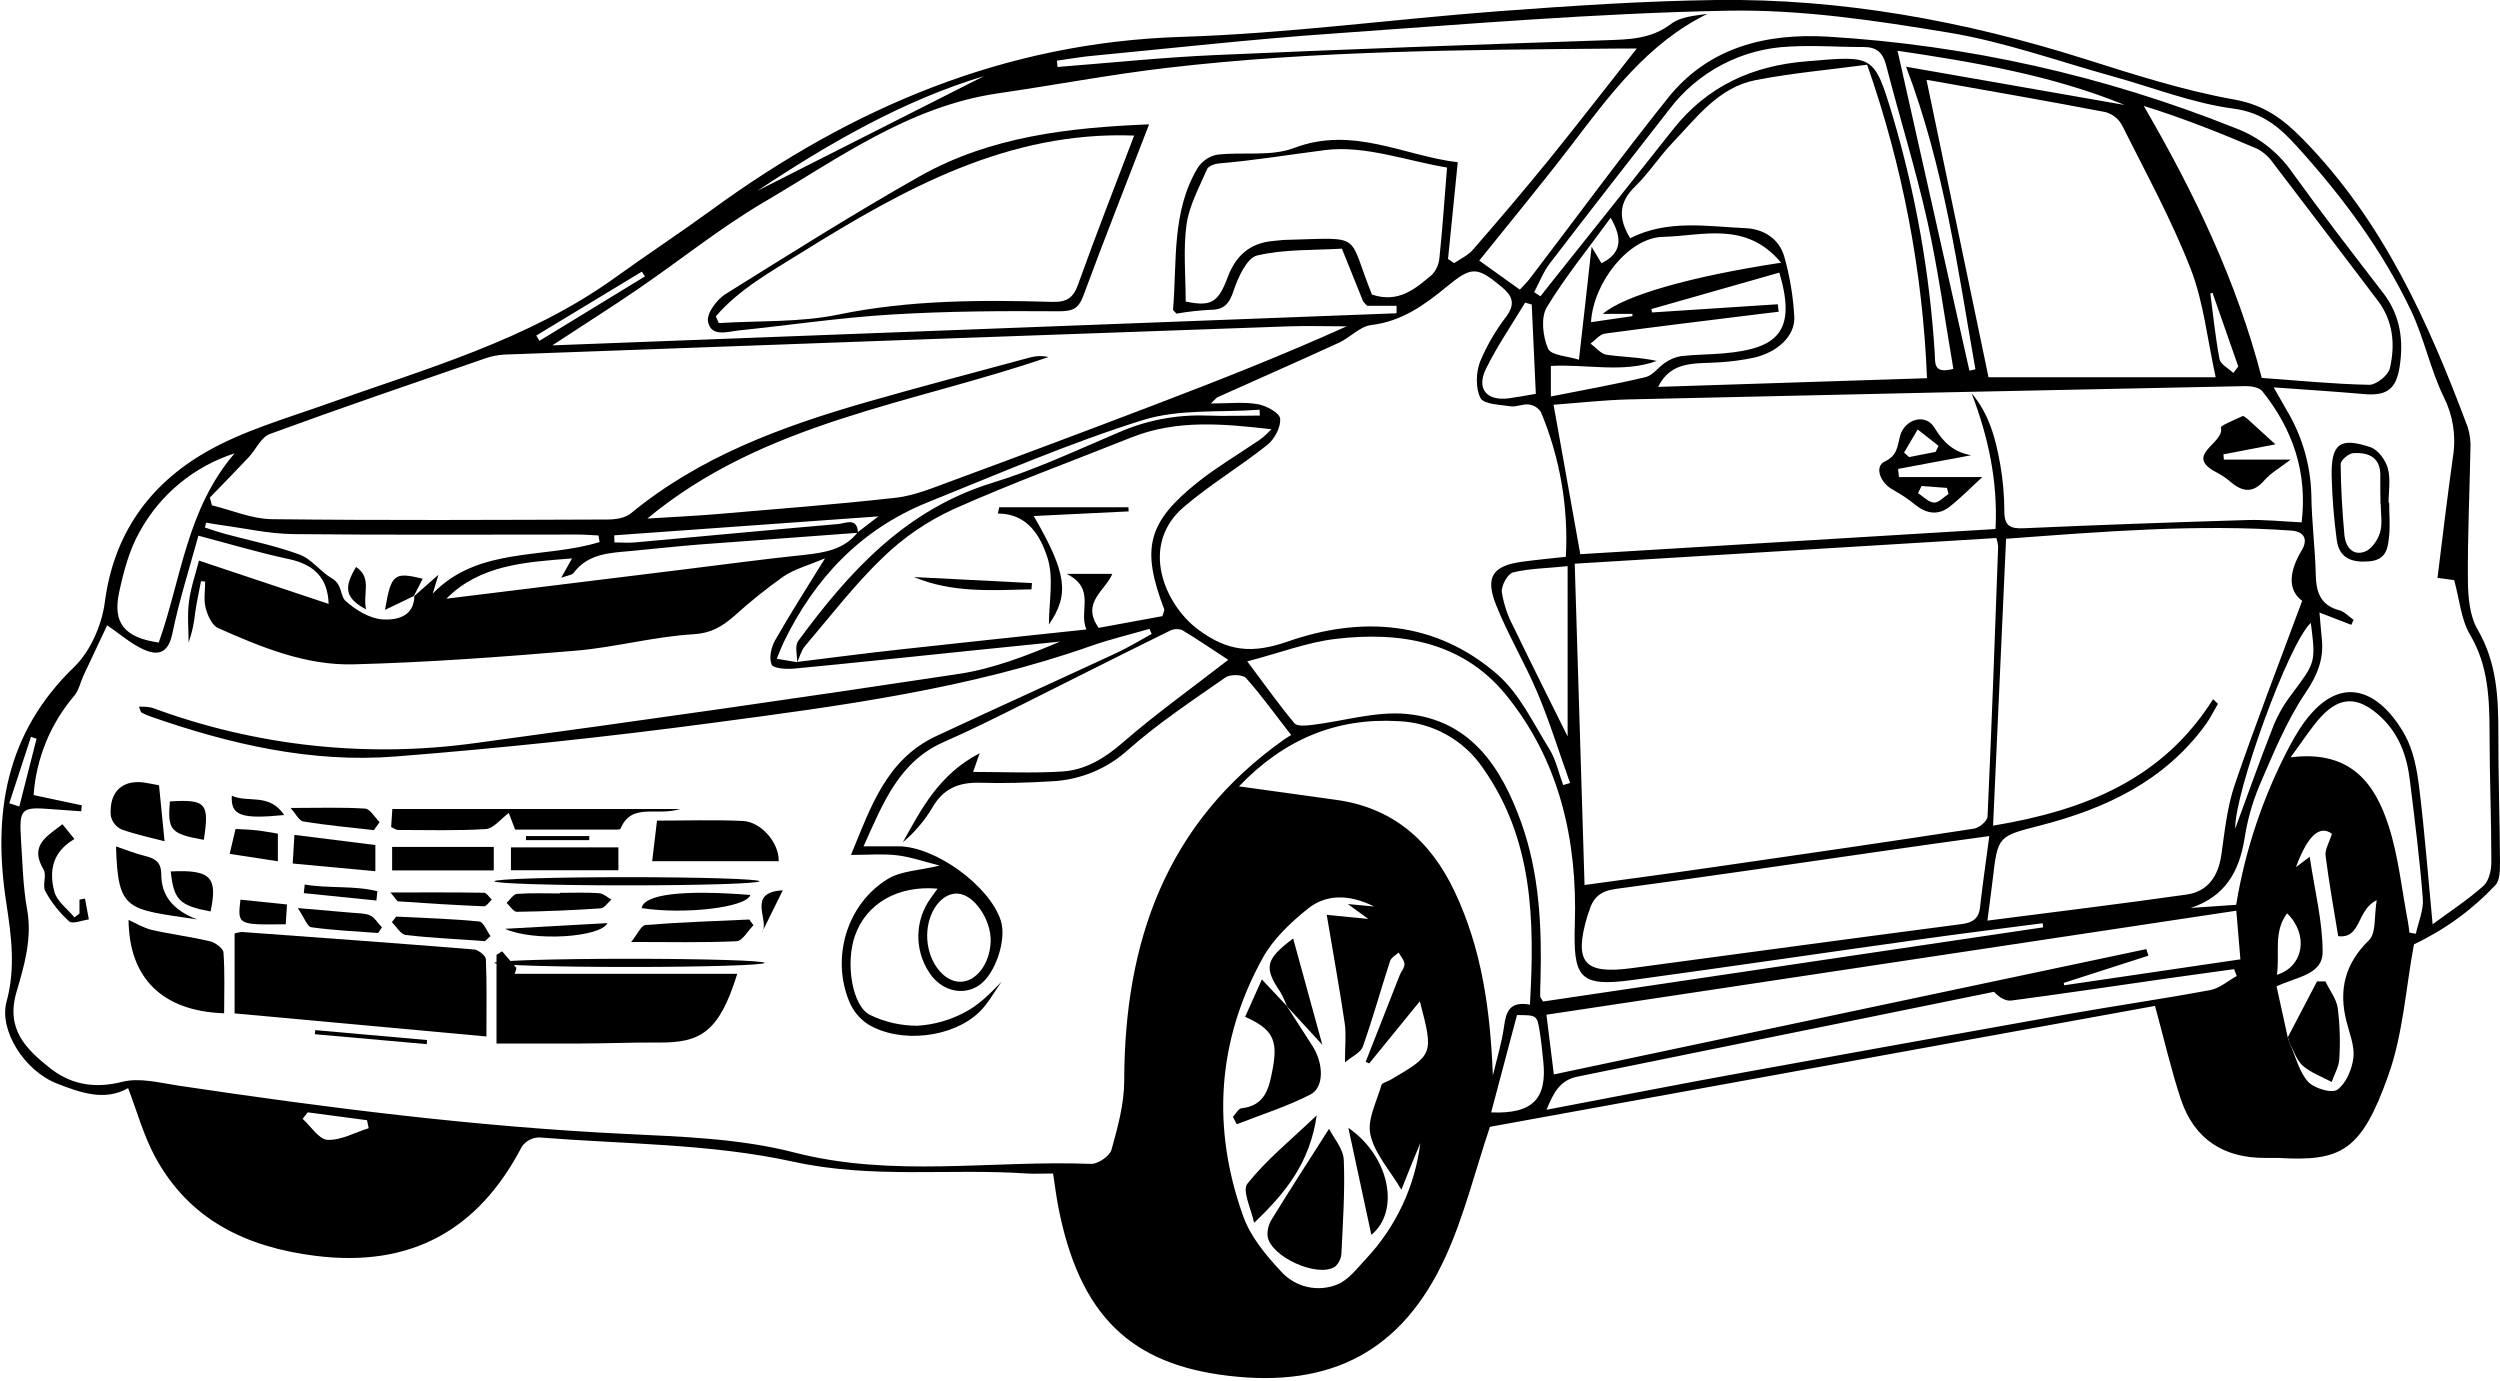 <?xml version="1.0" encoding="UTF-8"?>
<svg width="610px" height="337px" viewBox="0 0 610 337" version="1.1" xmlns="http://www.w3.org/2000/svg" xmlns:xlink="http://www.w3.org/1999/xlink">
    <!-- Generator: Sketch 56 (81588) - https://sketch.com -->
    <title>Asset 2</title>
    <desc>Created with Sketch.</desc>
    <g id="Page-1" stroke="none" stroke-width="1" fill="none" fill-rule="evenodd">
        <g id="Asset-2" transform="translate(305, 168) scale(-1, 1) translate(-305, -168) translate(0, -1)" fill="#000000" fill-rule="nonzero">
            <path d="M578.74,266.5 C576.55,272.21 574.97,278.06 572.16,283.25 C563.83,298.67 549.9,305.3 533.07,307.42 C509.89,310.34 493.34,301.31 482.65,280.75 C481.687,279.395 480.142,278.572 478.48,278.53 C457.74,280.19 436.57,280.03 416.41,284.46 C397.23,288.67 378.41,286.06 359.47,287.33 C357.47,287.46 355.47,287.33 353.05,287.33 C352.65,289.94 352.35,292.33 351.91,294.76 C346.73,322.49 333.64,333.92 310.31,336.69 C285.18,339.69 267.84,330.69 257.31,307.69 C252.73,297.69 250.07,286.69 246.45,275.94 L84.18,246.44 C81.84,255 80.18,262.3 77.83,269.34 C74.56,278.98 67.41,283.6 57.23,283.53 C56.23,283.53 55.23,283.53 54.23,283.53 C38.73,284.47 33.85,281.9 27.3,263.53 C23.67,253.44 23,242.23 21,231.42 C13.5,227.885 6.738,222.961 1.07,216.91 C0,215.73 0,213.14 0,211.2 C0.06,200.73 0.43,190.26 0.4,179.8 C0.4,171.07 0.8,162.67 5.4,154.72 C7.4,151.37 7.79,146.77 7.83,142.72 C7.93,132.06 7.41,121.41 7.22,110.72 C7.104,108.89 7.317,107.054 7.85,105.3 C17.44,79.66 28.54,54.88 48.15,34.9 C52.9,30.06 57.53,26.6 64.78,25.3 C77.17,23.09 89.32,19.18 101.37,15.37 C130.64,6.12 160.53,0.62 191.25,1 C208.89,1.23 226.53,2.42 244.13,3.72 C270,5.66 295.88,9.19 321.81,10 C364.86,11.37 402.06,27.23 436.21,52.1 C444.02,57.79 452.08,63.1 459.93,68.75 C481.29,84.1 506.29,91 530.57,99.68 C540.43,103.19 550.73,106.12 559.71,111.28 C573.53,119.21 582.25,131.28 584.42,147.91 C585.14,153.48 587.94,159.91 591.91,163.75 C608.69,179.92 611.8,199.62 608.48,221.21 C607.23,229.34 606.16,237.21 608.4,245.39 C610.29,252.28 604.16,262.23 596.09,265.39 C590.45,267.58 584.47,269.78 578.74,266.5 Z M51.8,254.06 C52.74,249.81 53.67,245.56 54.52,241.67 C49.43,239.29 43.25,238.81 43.28,233.24 C43.28,225.8 45.21,218.36 46.43,210.06 L49.79,212.58 C46.79,204.47 43.84,202.35 41.01,204.44 C41.7,206.67 42.75,208.3 42.56,209.77 C41.74,216.3 40.56,222.77 39.48,229.42 C33.8,230.11 35.05,223.04 30.08,220.64 C30.74,224.53 30.18,228.64 31.96,230.4 C37.91,236.19 39.41,242.62 37.44,250.33 C36.7,253.22 35.44,256.26 35.77,259.07 C36.1,261.88 37.54,265.33 39.67,266.87 C41,267.87 45.37,266.57 46.84,264.93 C49.03,262.49 49.84,258.83 51.26,255.7 L51.8,254.06 Z M400.65,131 C400.83,127.13 403.65,128.71 405.46,128.86 C422,130.29 438.53,131.86 455.07,133.35 C456.73,133.5 458.42,133.35 460.07,133.35 L460.14,131.62 L395.68,127 L400.68,130.84 C404.03,135.13 408.8,135.84 413.81,136.4 C423.56,137.4 433.28,138.74 443.02,139.93 L501.08,147.08 C492.91,138.84 481.95,138.14 470.43,137.26 L473.06,141.97 C471.4,141.37 470.43,141.32 470.06,140.82 C466.56,136.11 461.37,135.92 456.25,135.46 C450.62,134.95 445,134.3 439.37,133.86 C426.47,132.87 413.55,132 400.65,131 Z M509.08,146.58 L508.89,146.4 C508.96,151.63 513.47,152.33 516.62,152.14 C519.77,151.95 523.25,149.82 525.72,147.59 C526.99,146.45 526.5,143.59 528.93,142.17 C531.8,140.54 533.93,137.41 536.93,136.31 C542.82,134.13 549.07,132.9 555.16,131.25 C556.8,130.8 558.39,130.25 560.01,129.71 C559.91,129.31 559.8,128.91 559.7,128.52 C558.51,128.72 557.33,128.96 556.13,129.11 C550.25,129.9 544.36,131.25 538.47,131.32 C515.34,131.57 492.21,131.42 469.09,131.43 C467.39,131.43 465.68,131.58 463.98,131.65 C463.88,132.19 463.79,132.72 463.69,133.25 C477.21,137.46 493.24,134.25 504.42,145.85 C503.96,144.36 503.5,142.85 503.01,141.23 L509.08,146.58 Z M415.47,162.58 L420.47,161.74 C419.8,160.14 419.36,158.93 418.8,157.74 C411.23,142.12 399.98,130.17 383.72,123.6 C366.33,116.6 349.03,109.1 331.17,103.51 C322.27,100.72 312.17,101.69 302.67,100.97 C302.67,101.45 302.62,101.92 302.6,102.4 C306.9,102.4 311.21,102.56 315.51,102.4 C322.989,102.127 330.432,103.567 337.27,106.61 C347.37,110.89 357.38,115.61 367.83,118.8 C389.03,125.31 402.83,140.49 415.26,157.43 C416.12,158.6 415.46,160.87 415.5,162.63 C414.89,161.31 414.5,159.77 413.63,158.7 C407.38,151.36 401.48,143.64 394.55,137 C389.54,132.15 383.745,128.184 377.41,125.27 C363.15,118.89 348.41,113.53 333.92,107.73 C322.82,103.3 311.4,104.41 299.8,105.73 C300.997,107.083 302.393,108.246 303.94,109.18 C308.49,112.26 313.23,115.08 317.52,118.48 C330.03,128.4 331.63,134.77 325.92,149.68 C325.83,149.92 326.07,150.28 326.38,151.34 L341.93,154.2 C346.28,148 340.32,145.2 338.6,141.03 L349.72,141.03 C342.5,144.66 346.89,150.03 344.92,154.59 C360.48,156.26 375.19,157.78 389.92,159.42 C398.43,160.34 407,161.47 415.47,162.51 L415.47,162.58 Z M560.94,142.8 L559.94,142.9 C559.94,145.06 560.34,147.32 559.82,149.34 C559.36,151.15 558.27,153.57 556.82,154.23 C546.29,158.92 535.4,163.4 523.76,163.1 C505.64,162.63 487.53,161.29 469.46,159.76 C459.86,158.95 450.4,156.32 440.8,155.76 C436.42,155.5 433.8,153.85 430.87,151.33 C427.045,147.86 423.015,144.624 418.8,141.64 C416.14,139.83 412.8,138.98 408.69,137.22 C413.38,144.85 417.33,150.98 420.91,157.3 C421.85,158.96 422.39,161.56 421.73,163.15 C421.34,164.09 418.19,164.31 416.35,164.15 C401.92,162.78 387.51,161.24 373.1,159.76 C365.853,159.013 358.603,158.277 351.35,157.55 C359.45,160.99 367.62,164.16 376.08,165.44 C415.24,171.36 454.453,176.97 493.72,182.27 C520.417,186.011 547.626,183.059 572.9,173.68 C573.952,173.466 575.027,173.385 576.1,173.44 C575.73,174.31 575.68,174.75 575.47,174.86 C574.734,175.253 573.968,175.587 573.18,175.86 C553.83,182.61 533.96,187.21 513.43,185.58 C487.55,183.54 461.733,180.8 435.98,177.36 C404.82,173.23 373.59,169.1 343.7,158.58 C339.06,156.95 334.25,155.81 329.53,154.45 L328.99,155.68 C331.84,157.23 334.62,158.95 337.55,160.31 C352.2,167.12 366.91,173.76 381.55,180.6 C393.74,186.29 397.55,197.95 402.36,209.6 C398.1,209.6 394.57,209.28 391.14,209.69 C387.71,210.1 384.58,211.23 380.7,212.2 C385.64,213.4 390.11,213.47 393.4,215.48 C403.34,221.56 407.24,234.63 402.78,245.38 C401.837,247.654 400.235,249.594 398.18,250.95 C390.3,255.67 377.6,254.25 371.06,247.95 C368.88,245.87 367.42,243.04 365.63,240.55 C368.5,243.55 371.37,246.4 374.82,248.12 C378.327,249.962 382.186,251.039 386.14,251.28 C390.113,251.292 394.037,250.407 397.62,248.69 C402.07,246.6 403.76,236.06 401.4,229.34 C398.64,221.46 390.95,216.98 381.23,217.83 C382.06,218.99 382.84,220 383.53,221.07 C387.059,226.757 386.66,234.043 382.53,239.31 C379.43,243.06 374.58,243.88 370.96,241.31 C367.06,238.51 364.33,230.19 365.8,225.64 C368.54,217.12 381.8,207.5 390.8,207.5 L399.29,207.5 C394.51,196.9 390.64,186.8 379.59,181.99 C373.19,179.2 366.94,176.05 360.68,172.94 C348.68,166.94 336.68,160.87 324.63,154.94 C323.684,154.444 322.574,154.368 321.57,154.73 C317.63,157.09 313.83,159.73 310.3,162 C319.22,168.92 328,175.19 336.1,182.23 C340.47,186.03 345.1,188.83 350.62,189.23 C357.85,189.71 365.15,189.35 372.56,189.35 C372.17,188.21 371.75,187.03 370.97,184.79 C380.91,189.96 385.16,198.36 389.7,206.5 C386.821,204.098 384.376,201.219 382.47,197.99 C379.81,193.4 376.04,191.85 370.91,191.99 C365.09,192.17 359.25,191.99 353.43,191.64 C346.412,191.328 339.729,188.548 334.56,183.79 C327.23,177.34 319,171.89 310.96,166.28 C309.82,165.49 306.78,165.56 305.96,166.45 C302.14,170.74 298.79,175.45 294.96,180.34 C295.96,180.97 296.38,181.22 296.78,181.51 C325.52,201.86 335.63,230.83 335.69,264.68 C335.69,270.32 337.27,276.05 338.8,281.55 C339.23,283.1 342.14,285.05 343.8,284.99 C367.9,284.04 392.06,288.43 416.19,282.21 C429.42,278.79 443.56,278.35 457.34,277.68 C494,275.91 530.34,271.3 566.55,265.88 C571.09,265.2 576.01,263.88 580.23,264.98 C587.03,266.71 592.85,265.58 597.9,261.54 C603.63,256.96 608.67,252.14 605.96,242.99 C604.09,236.65 602.1,229.94 603.39,222.86 C604.39,217.31 604.5,211.6 604.87,205.95 C605.36,198.26 604.87,197.83 597.38,198.44 C594.98,198.63 592.58,198.79 590.17,198.96 C590.17,198.47 590.08,197.96 590.04,197.5 L601.8,195 C601.171,186.062 597.69,177.562 591.87,170.75 C590.74,169.38 590.36,167.42 589.59,165.75 C587.66,161.62 585.7,157.49 583.85,153.57 C580.72,155.72 578.21,157.91 575.33,159.3 C571.64,161.08 568.98,160.63 567.94,155.56 C566.34,147.79 563.94,140.19 561.59,131.71 C553.96,133.71 546.83,135.86 539.59,137.4 C533.4,138.71 530.02,141.97 529.81,148.35 L561.45,137.79 C562.28,141.06 563.45,144.36 563.89,147.79 C564.33,151.22 563.98,154.46 563.98,157.79 C563.15,155.413 562.61,152.946 562.37,150.44 C562,147.84 561.41,145.29 560.94,142.73 L560.94,142.8 Z M452.14,127.6 C423.56,103.85 387.51,99.6 354.14,88.11 C355.647,87.773 357.213,87.814 358.7,88.23 C372.03,91.84 385.39,95.34 398.7,99.16 C419.29,105.09 439.24,112.4 456.11,126.29 C457.47,127.41 459.81,127.75 461.69,127.76 C489.02,127.86 516.36,128 543.69,127.68 C548.57,127.62 553.43,125.48 558.3,124.3 L558.79,122.4 C555.62,119.12 552.42,115.87 549.3,112.55 C547.53,110.66 546.3,107.66 544.12,106.88 C526.77,100.52 509.28,94.55 491.81,88.52 C490.253,87.955 488.623,87.618 486.97,87.52 C423.183,85.173 359.403,82.877 295.63,80.63 C290.9,80.47 286.15,80.63 281.42,80.63 C296.77,87.55 312.33,93.7 328,99.67 C344.62,106.017 361.287,112.27 378,118.43 C382.33,120.02 386.74,121.88 391.25,122.43 C406.13,124.1 421.08,125.25 436.02,126.52 C441.35,126.94 446.75,127.19 452.14,127.53 L452.14,127.6 Z M223.37,216.94 C224.16,191.31 224.95,165.25 225.77,138.54 L122.88,132.28 C122.672,132.951 122.528,133.641 122.45,134.34 C123.25,156.29 124.03,178.25 125.04,200.2 C125.04,201.3 127.12,203.05 128.41,203.2 C149.31,206.42 170.22,209.45 191.15,212.47 C201.65,214 212.17,215.4 223.37,216.94 Z M255.18,65.2 L256.68,64.2 C255.92,56.56 255.15,48.92 254.31,40.59 C267.46,39.03 279.89,31.65 294.26,37.11 C299.91,39.26 306.81,38 313.08,38.75 C315.019,39.154 316.713,40.322 317.78,41.99 C324.17,52.68 322.78,64.83 323.78,76.53 C323.78,76.75 323.38,77.02 322.93,77.53 C320.222,77.052 317.487,76.741 314.74,76.6 C311.34,76.6 310.07,75.17 309,71.94 C307.93,68.71 305.77,63.94 303.27,63.34 C296.61,61.77 289.51,62.09 282.58,61.67 C280.873,65.923 279.16,70.177 277.44,74.43 C277.32,74.72 277.02,74.93 276.44,75.61 L269.24,75.61 L269.24,77.44 L475.24,85.27 C467.42,80.14 460.72,75.9 454.17,71.42 C444.01,64.47 434.35,56.67 423.76,50.42 C405.59,39.76 388.29,26.99 366.59,23.79 C352.76,21.79 339,19.16 325.12,17.54 C288.82,13.31 252.31,13.17 215.83,12.85 C214.08,12.85 212.34,12.85 210.64,12.85 C217.94,22.11 224.92,31.15 232.11,40.03 C238.11,47.4 244.24,54.62 250.47,61.77 C251.66,63.26 253.57,64.09 255.18,65.2 Z M226.9,192.06 L228.59,192.55 C229.68,189.61 230.33,186.39 231.95,183.78 C235.87,177.48 239.22,170.28 244.64,165.56 C259.72,152.44 277.83,151.25 295.87,157.56 C304.51,160.56 310.48,159.97 317.71,154.56 C325.76,148.56 332.11,134.07 321.13,124.68 C314.72,119.2 307.37,114.82 300.76,109.55 C299.01,108.15 297.43,105.18 297.65,103.13 C297.79,101.72 301.07,99.96 303.15,99.61 C306.56,99.02 310.15,99.45 314.56,99.45 C313.38,98.33 313.18,98.03 312.9,97.91 C303.03,93.48 293.12,89.13 283.29,84.62 C280.56,83.37 278.17,80.62 275.42,80.31 C267.99,79.43 262.42,75.41 257.02,70.97 C250.95,65.97 249.66,65.97 243.63,70.97 C241.08,73.09 240.16,74.97 242.35,78.08 C244.999,81.508 247.191,85.266 248.87,89.26 C249.87,91.93 249.99,95.75 248.75,98.14 C247.95,99.67 243.99,99.73 241.4,100.14 C239.97,100.34 238.4,99.51 236.96,99.7 C235.76,99.852 234.687,100.521 234.02,101.53 C229.36,112.699 227.278,124.775 227.93,136.86 L233.15,137.41 C234.97,137.62 236.79,137.81 238.6,138.06 C245.76,139.06 247.69,141.72 244.96,148.6 C242.08,155.84 238.02,162.6 234.96,169.8 C231.9,177 229.57,184.64 226.9,192.06 Z M16.44,226.52 C17.54,215.03 18.37,204.12 19.7,193.28 C20.24,188.88 21.09,184.18 23.18,180.39 C29.18,169.58 39.26,164.22 48.79,178.71 C49.7,180.1 50.52,181.55 51.31,183.02 C57.731,195.146 62.145,208.232 64.38,221.77 L75.47,222.54 C67.07,219.76 63.66,213.72 62.34,205.67 C61.663,201.223 60.447,196.874 58.72,192.72 C55.37,185 52.14,177 47.48,170.09 C44.54,165.74 42.95,161.82 43.48,156.81 C43.68,154.88 43.83,152.94 44.05,150.46 L36.28,153.46 L35.72,152.24 C36.88,151.44 37.93,150.24 39.2,149.91 C43.75,148.69 44.85,145.58 44.95,141.31 C45.1,134.82 45.95,128.31 46.03,121.86 C46.198,114.496 48.291,107.304 52.1,101 C52.98,99.5 53.82,98 55.22,95.52 C47.32,96.09 40.39,96.52 33.49,97.13 C27.75,97.68 25.37,96.13 24.49,90.5 C23.49,84.04 24.3,77.96 28.49,72.5 C36.07,62.67 43.71,52.78 51,42.64 C54.401,37.893 59.144,34.271 64.62,32.24 C96.352,19.52 129.925,11.99 164.05,9.94 C179.13,9.07 193.14,12.52 203.05,24.94 C214.57,39.36 225.49,54.26 236.69,68.94 C237.45,69.94 238.37,70.81 239.16,71.67 L249.06,64.58 C241.66,55.35 234.06,46.17 226.77,36.68 C217.28,24.25 208.08,11.61 193.4,4.38 C196.49,4.84 199.94,5.07 202.24,6.82 C207.17,10.58 212.57,10.62 218.24,10.82 C250.02,11.89 281.81,13.02 313.58,14.44 C326.4,15.01 339.18,16.35 351.97,17.34 L352.11,15.8 C348.99,15.38 345.89,14.8 342.76,14.55 C323.53,12.71 304.32,10.55 285.06,9.21 C252.86,6.95 220.63,4.21 188.38,3.61 C170.38,3.28 152.21,6.03 134.38,8.98 C120.83,11.23 107.69,15.98 94.38,19.66 C84.64,22.36 75,26.19 65.05,27.5 C57.86,28.45 53.69,32.15 49.46,36.81 C38.44,49 28.7,62.06 21.66,76.9 C18.48,83.61 17,91.13 13.75,97.81 C11.498,102.241 10.69,107.266 11.44,112.18 C12.82,122 14,131.89 15.25,142 L11.18,142.55 C9.85,147.4 9.5,152.16 7.33,155.83 C2.8,163.46 2.58,171.57 2.55,179.94 C2.55,190.4 2.1,200.86 2.11,211.32 C2.11,213.32 2.69,215.95 4.03,217.15 C7.81,220.52 12.12,223.33 16.44,226.52 Z M230.93,99.76 C225.17,99.34 218.74,98.6 212.3,98.45 C162.193,97.29 112.093,96.21 62,95.21 C60.65,95.21 58.73,95.54 58,96.45 C50.55,105.76 46.94,116.27 48.4,128.45 C53.05,128.24 57.4,127.76 61.69,127.89 C79.83,128.44 97.96,129.08 116.08,129.89 C119.5,130.05 120.92,129.38 120.94,125.76 C120.948,121.928 121.282,118.105 121.94,114.33 C123.04,108.12 124.61,102.03 128.94,96.94 C124.86,107.58 122.5,118.42 123.09,130.08 L224.41,136.22 C226.63,123.73 228.78,111.71 230.93,99.76 Z M125.07,225.63 C124.57,221.73 124.14,218.63 123.77,215.5 C122.53,204.95 122.51,205.07 111.97,202.36 C96.17,198.28 81.9,191.56 71.91,177.92 C70.73,176.31 69.84,174.47 68.82,172.74 L70,171.6 C82.23,191 101,198.69 123.69,202.46 C122.62,178.77 121.58,155.76 120.52,132.46 C96.79,130.7 73.93,128.83 50.95,130.46 C47.44,130.72 46.95,132.92 48.37,135.26 C51.37,140.26 51.97,144.87 48.27,147.6 C54.07,163.27 59.71,177.79 64.74,192.52 C66.59,197.96 67.17,203.87 68,209.62 C68.76,214.87 71.34,218.55 76.47,219.27 C92.4,221.54 108.39,223.48 125.07,225.63 Z M139.9,20.63 C140.39,20.76 139.9,20.47 139.48,20.54 C125.07,23.09 110.65,25.6 96.27,28.35 C94.572,28.812 93.131,29.936 92.27,31.47 C86.47,43.07 80.2,54.47 75.49,66.56 C72.31,74.7 71.43,83.75 69.37,93.05 L124.8,93.05 C129.89,68.6 134.88,44.69 139.9,20.64 L139.9,20.63 Z M212.24,59.11 C215.19,54.28 215.04,50.39 211.04,46.51 C207.72,43.28 205.17,39.27 201.96,35.9 C196,29.67 190.67,22.3 181.59,20.54 C172.68,18.81 163.59,18.02 154.42,16.79 C145.781,41.42 140.857,67.2 139.81,93.28 L205.42,95.4 C202.14,88.77 196.04,89.84 190.42,89.4 C187.596,89.23 184.788,88.852 182.02,88.27 C176.34,86.96 172.02,83.04 172.19,78.4 C172.446,73.456 173.251,68.556 174.59,63.79 C175.78,59.26 179.73,56.87 183.98,56.68 C193.4,56.27 203,54.47 212.24,59.12 L212.24,59.11 Z M124.61,205 C125.44,211.3 126.26,216.82 126.87,222.36 C127.19,225.25 128.74,226.13 131.45,226.49 C158.3,230 185.13,233.64 211.96,237.24 C223.58,238.79 226.04,235.8 222.63,224.31 C222.54,224 222.37,223.7 222.28,223.38 C221.35,220.04 219.49,218.38 215.71,217.89 C193.64,214.95 171.62,211.67 149.59,208.51 C141.59,207.35 133.58,206.24 124.61,205 Z M233.49,245.37 C233.88,244.7 234.19,244.42 234.19,244.13 C234.19,242.81 234.19,241.48 234.12,240.13 C233.77,227.13 234.37,214.13 238.82,201.69 C243.67,188.19 251.18,176.69 266.82,175.2 C274.35,174.5 282.17,176.96 289.82,177.88 C291.27,178.05 293.47,178.28 294.14,177.49 C297.93,172.96 301.35,168.12 305.67,162.37 C297.91,160.37 291.15,157.74 284.17,156.9 C268.47,155.02 253.31,157.51 242.74,170.32 C229.5,186.38 225.1,206 225.74,226.32 C226.14,239.51 224.83,241.92 211.58,240.11 C187.7,236.85 163.84,233.32 140,230 C130.54,228.67 121.06,227.51 111.59,226.27 L111.47,227.27 L233.49,245.37 Z M307.71,192.89 C296.71,181.41 283.97,176.09 268.83,176.96 C260.511,177.27 252.836,181.522 248.16,188.41 C235.89,205.82 235.52,225.56 236.7,246.13 C241.64,245.24 242.52,247.82 243.01,251.43 C243.56,255.48 244.8,259.43 245.74,263.43 C246.35,247.7 248.37,232.66 255.09,218.5 C260.97,206.1 270.16,198.01 284.16,196.14 C291.72,195.12 299.27,194 307.71,192.87 L307.71,192.89 Z M58.13,93.21 C64.18,69.77 74.58,48.05 86.93,26.84 C77.29,29.84 68.24,33.45 59.28,37.28 C57.675,38.134 56.302,39.366 55.28,40.87 C46.75,52 38.34,63.14 29.88,74.27 C26.05,79.27 25.52,85.09 26.88,90.89 C27.29,92.59 30.18,94.89 31.88,94.89 C40.51,94.73 49.11,93.86 58.13,93.21 Z M64.34,223.21 C63.91,228.32 63.6,231.88 63.34,235.08 L106.34,241.41 L106.45,240.83 L85.79,234.18 L86.3,232.58 L230.86,263.16 C231.52,257.83 232.07,253.41 232.67,248.59 L64.34,223.21 Z M263.45,279.98 C264.777,290.543 269.419,300.413 276.71,308.17 C278.84,310.45 280.93,313.27 283.65,314.39 C288.46,316.373 293.998,315.093 297.45,311.2 C301.12,307.28 304.86,302.77 306.63,297.83 C314.4,276.23 313.03,254.91 301.89,234.73 C299.33,230.1 295.1,226.11 290.89,222.73 C286.68,219.35 281.22,218.96 274.72,222.18 L281.13,221.59 L276.13,225.22 L286.28,224.22 C284.7,233.64 283.16,242.13 281.89,250.67 C281.49,253.32 281.83,256.09 281.83,260.22 C280.15,258.79 278,257.86 277.46,256.35 C275.02,249.47 273.08,242.43 270.82,235.49 C270.55,234.66 269.46,234.1 268.75,233.42 C268.24,234.33 267.38,235.23 267.31,236.18 C267.24,237.13 268.09,237.96 268.45,238.89 C271.23,245.95 274.003,253.013 276.77,260.08 L275.91,260.47 L263.56,245.31 C260.18,258.31 260.18,258.31 270.82,264.53 C271.54,264.95 272.77,265.2 272.93,265.76 C274.07,269.76 276.44,274.17 275.63,277.82 C274.63,282.42 270.95,286.42 268.06,291.29 C266.44,287.21 265,283.57 263.45,279.93 L263.45,279.98 Z M275.2,72.98 C281.37,57.71 277.05,59.04 295.94,59.52 C297.1,59.52 298.26,59.71 299.42,59.81 C305.02,60.3 308.47,63.4 310.42,68.58 C312.78,74.97 314.61,75.83 320.69,74.58 C320.69,68.16 321.33,61.86 320.48,55.76 C319.83,51.12 317.37,46.69 315.48,42.28 C315.16,41.52 313.62,40.97 312.59,40.88 C303.89,40.15 295.24,38.71 286.67,37.62 C276.98,36.39 266.67,40.27 256.92,41.88 C257.59,50.15 258.05,56.94 258.76,63.71 C258.848,65.309 259.488,66.829 260.57,68.01 C264.56,71.37 268.68,75.05 275.2,72.89 L275.2,72.98 Z M232.69,271.88 C230.91,267.46 229.29,264.54 225.07,263.69 C191.19,256.81 157.32,249.913 123.46,243 C122.18,244.38 120.63,245.32 119.22,245.13 C106.53,243.45 93.87,241.56 81.22,239.74 C75.78,238.97 70.33,238.23 64.88,237.47 L64.23,239.15 C66.38,240.33 68.42,242.15 70.71,242.58 C82.31,244.74 94,246.43 105.63,248.48 C131.81,253.147 157.983,257.853 184.15,262.6 C200.1,265.49 216,268.62 232.69,271.79 L232.69,271.88 Z M175.85,67.52 C171.49,82.12 176.51,86.06 189.32,87.21 C192.81,87.52 196.32,87.5 199.79,87.89 C201.184,88.124 202.509,88.664 203.67,89.47 C205.36,90.55 206.67,92.59 208.49,93.02 C216.01,94.81 223.64,96.16 231.59,97.74 L231.59,90.29 C222.74,89.8 214.1,92.09 205.73,89.07 C209.83,88.16 213.95,88.13 217.99,87.56 C219.39,87.35 220.6,85.79 221.9,84.84 C220.74,84 219.66,82.57 218.41,82.4 C205.72,80.68 193.01,79.16 180.3,77.58 L176,77.06 C176.08,76.45 176.15,75.85 176.22,75.24 L206.91,77.24 L207.06,76.41 L175.85,67.52 Z M133.38,91 C138.38,92.36 137.77,89.44 137.92,87.23 C139.15,67.623 142.588,48.216 148.17,29.38 C152.74,14.18 152.86,14.59 169.05,15.95 C182.42,17 193.41,22 201.78,32.57 C211.37,44.72 221,56.8 230.67,68.91 C231.83,70.36 232.98,71.83 234.13,73.29 L235.67,72.29 C234.41,69.94 233.45,67.37 231.86,65.29 C222.25,52.74 212.51,40.29 202.79,27.82 C195.768,18.478 184.909,12.798 173.23,12.36 C167.23,12.01 161.23,12.5 155.29,12.47 C152.13,12.47 150.59,13.79 149.79,16.89 C146.51,29.61 142.59,42.18 139.72,54.99 C137.08,66.81 135.48,78.83 133.38,91 Z M51.1,185.79 C47.91,181.5 46.01,178.39 43.57,175.79 C39.01,170.92 34.72,170.99 29.69,175.38 C24.66,179.77 22.69,185.38 21.96,191.63 C20.79,201.17 19.58,210.71 18.83,220.29 C18.62,223.08 19.92,225.98 20.53,228.83 L22.09,228.57 C22.22,227.68 22.31,226.78 22.47,225.89 C23.97,218.1 24.75,210.07 27.16,202.56 C30.5,192.15 36.46,183.93 51.1,185.79 Z M571.25,157.79 C579.58,156.58 582.54,153.06 580.94,145.57 C579.83,140.43 578.43,135.08 575.83,130.57 C570.831,121.548 562.581,114.771 552.76,111.62 C564.51,125.32 565.74,142.23 571.25,157.74 L571.25,157.79 Z M175.41,65.1 C197.41,68.44 213.77,73.1 218.92,77.59 L211.69,77.59 L211.69,78.14 L221.79,79.61 C221.24,69.93 212.6,58.96 204.2,58.79 C194.75,58.6 184,54.77 175.41,65.1 Z M227.5,180.68 C231.55,172.52 236.22,163.26 240.72,153.91 C242.132,151.268 243.092,148.409 243.56,145.45 C243.72,143.9 242.11,140.98 240.82,140.67 C236.73,139.67 232.42,139.67 227.5,139.14 L227.5,180.68 Z M91.59,26.61 L144.92,17.28 C135.6,41.8 132.32,66.56 128,91.11 L129.46,91.45 L147,13.38 C128.4,16.16 109.45,19.31 91.59,26.61 Z M383.77,229.15 C383.69,223.45 380.24,218.79 376.28,219.04 C372.32,219.29 368.07,225.44 368.28,230.8 C368.49,236.16 371.76,240.51 375.67,240.55 C380,240.59 383.85,235.19 383.77,229.15 Z M224.77,88.76 C227.38,87.91 231.53,87.76 232.27,86.07 C233.56,83.14 234.08,78.48 232.58,75.96 C228,68.43 222.39,61.57 217,54.14 C214,59.32 214.39,62.81 219.24,65.23 C219.79,64.33 220.35,63.4 221.65,61.23 C222.71,70.94 223.65,79.21 224.74,88.76 L224.77,88.76 Z M246.16,272.43 L239.86,248.68 C235.01,248.68 234.94,248.68 234.29,252.82 C233.92,255.12 233.71,257.44 233.46,259.75 C232.43,269.1 236,272.84 246.13,272.43 L246.16,272.43 Z M237.87,74.84 L236.26,75.3 L235.26,97.1 C237.94,97.55 239.88,97.93 241.85,98.19 C247.31,98.89 249.85,95.85 247.37,90.88 C244.62,85.33 241.07,80.17 237.87,74.84 Z M64.62,203.21 C64.76,194.38 51.56,157.91 46.16,152.99 C44.94,162.64 45.01,162.59 50.68,170.19 C52.521,172.545 54.041,175.134 55.2,177.89 C58.58,186.48 61.66,195.19 64.62,203.21 Z M425.22,47.57 C407.77,35.97 389.53,25.46 369.91,19.57 L425.22,47.57 Z M536.16,274 L534.91,272.41 L520.45,274.33 C520.32,274.98 520.18,275.63 520.04,276.28 C523.41,277.33 526.81,279.28 530.12,279.12 C532.2,279 534.15,275.78 536.16,274 Z M54.43,238.85 C53.69,233.53 55.36,228.44 51.95,223.85 C46.66,229 47.82,236.8 54.43,238.85 Z M63.86,90.42 L65.07,92 C66.24,90.88 68.19,89.91 68.44,88.61 C69.44,83.32 69.98,77.92 70.68,72.61 L70.15,72.44 L63.86,90.42 Z M453.4,67.29 L452.61,68.43 L478.37,84.16 L479.15,82.87 L453.4,67.29 Z M605.29,197.78 L607.74,197 C605.973,191.587 604.207,186.18 602.44,180.78 L601.08,181.25 C602.48,186.763 603.883,192.273 605.29,197.78 Z" id="Shape"></path>
            <path d="M51.26,255.7 C50.26,257.53 49.57,259.79 48.07,261.08 C46.07,262.79 43.45,263.73 41.07,265 C40.42,263.13 39.3,261.28 39.21,259.38 C38.946,255.244 39.073,251.092 39.59,246.98 C39.91,244.71 41.59,242.63 42.59,240.46 L44.65,240.46 L51.76,254.07 L51.26,255.7 Z" id="Path"></path>
            <path d="M552.76,228.77 L552.76,248.27 L491.31,253.9 C491.31,247.26 491.19,241.17 491.44,235.1 C491.44,234.22 493.26,232.75 494.32,232.67 C513.21,231.14 532.11,229.78 551.01,228.4 C551.605,228.457 552.192,228.581 552.76,228.77 Z" id="Path"></path>
            <path d="M484,237.17 L487.5,233.11 L488.85,233.99 L488.85,255.62 C481.98,255.62 475.37,255.62 468.76,255.62 C462.15,255.62 455.76,255.32 449.28,255.38 C439.17,255.46 434.54,252.97 430.11,238.6 L484.41,238.6 C484.22,238.12 484.09,237.65 484,237.17 Z" id="Path"></path>
            <path d="M555.31,248.24 C555.31,243.24 555.12,238.33 555.47,233.41 C555.54,232.41 557.47,230.98 558.74,230.68 C563.43,229.56 568.24,228.98 572.94,227.9 C575.01,227.43 576.94,226.22 578.63,225.46 C578.52,239.49 570.56,247.74 555.31,248.24 Z" id="Path"></path>
            <path d="M485.86,199.38 C485.4,200.56 484.92,201.82 484.3,203.43 L460.49,203.43 C459.83,203.43 458.71,203.5 458.59,203.2 C455.89,196.71 449.82,200.25 444.04,198.39 L514.27,198.39 C514.38,200.07 514.47,201.46 514.56,202.81 C513.77,203.15 513.33,203.51 512.89,203.51 C505.73,203.51 498.55,203.74 491.41,203.29 C489.59,203.16 487.91,200.89 485.86,199.38 Z" id="Path"></path>
            <path d="M449.69,201.23 C450.13,204.86 450.49,207.93 450.87,211.13 L420,211.13 C419.88,206.59 424.32,201.51 428.76,201.31 C435.66,201 442.6,201.23 449.69,201.23 Z" id="Path"></path>
            <polygon id="Path" points="459.11 213.34 459.11 207.76 485.33 207.76 485.33 213.34"></polygon>
            <polygon id="Path" points="489.52 213.38 489.52 207.65 514.32 207.65 514.32 213.38"></polygon>
            <path d="M581.69,207.53 C581.22,223.53 579.04,222.75 561.92,225.34 C568.03,222.98 570.64,219.34 570.65,214.34 C570.65,211.28 572.24,210.43 574.73,209.82 C577.22,209.21 579.41,208.29 581.69,207.53 Z" id="Path"></path>
            <path d="M569.85,206.27 C570.3,201.74 570.72,197.38 571.2,192.6 C571.51,192.54 572.8,192.32 574.08,192.07 C579.89,190.92 583.47,194 582.96,200.07 C582.666,201.509 581.714,202.726 580.39,203.36 C576.8,204.66 573,205.44 569.85,206.27 Z" id="Path"></path>
            <path d="M456,230.84 C446.5,230.84 438.37,231.04 430.27,230.66 C428.84,230.59 427.53,228.13 426.16,226.77 L427.16,225.36 C435.6,225.75 444.06,226.02 452.49,226.7 C453.56,226.79 454.49,229 456,230.84 Z" id="Path"></path>
            <polygon id="Path" points="538.58 211.7 518.41 213.58 518.41 207.19 538.16 204.71"></polygon>
            <path d="M490.31,229.4 C491.23,228.16 492.05,225.93 493.08,225.84 C499.8,225.18 506.57,224.99 513.33,224.65 C513.68,225.1 514.03,225.56 514.39,226.01 C513.26,227.1 512.22,229.01 510.98,229.14 C504.58,229.89 498.12,230.14 491.68,230.64 L490.31,229.4 Z" id="Path"></path>
            <path d="M473.37,219 C476.87,219 480.37,218.85 483.85,219.11 C484.75,219.17 485.55,220.54 486.39,221.31 C485.56,222.07 484.72,223.49 483.89,223.48 C477.07,223.38 470.253,223.1 463.44,222.64 C462.52,222.58 461.69,221.24 460.81,220.49 C461.81,219.95 462.81,219 463.88,218.93 C467.03,218.72 470.21,218.85 473.37,218.85 L473.37,219 Z" id="Path"></path>
            <path d="M591.85,205.72 L594.77,202.11 C598.6,205.11 602.9,207.27 599.36,213.17 C598.55,214.53 599.72,217.06 598.94,218.47 C597.429,221.231 595.461,223.716 593.12,225.82 C592.3,226.55 589.97,225.55 588.32,225.34 L589.26,220.26 L590.61,220.5 L590.61,223.93 L591.85,224.84 C593.53,222.78 596.09,220.95 596.73,218.6 C598,213.77 597.44,209 591.85,205.72 Z" id="Path"></path>
            <path d="M517.38,201.61 C518.55,200.45 519.66,198.38 520.91,198.3 C526.5,197.94 532.14,198.14 539.11,198.14 C537.85,199.53 537.04,201.28 535.98,201.45 C530.28,202.37 524.52,202.89 518.78,203.56 L517.38,201.61 Z" id="Path"></path>
            <path d="M426.91,219.37 C443.47,218.05 452.91,219.22 453.43,222.58 C443.2,224.18 427.88,222.48 426.91,219.37 Z" id="Path"></path>
            <path d="M516.8,227.27 C517.8,226.27 518.54,224.91 519.71,224.36 C520.88,223.81 522.63,223.85 524.12,223.71 C527.9,223.36 531.68,223.05 537.34,222.57 C535.75,224.91 535.03,227.11 534.03,227.25 C528.65,228 523.19,228.25 517.75,228.65 L516.8,227.27 Z" id="Path"></path>
            <path d="M568.34,213.63 C567.6,220.63 566.19,221.97 558.62,223.4 C556.86,215.1 558.47,213.15 568.34,213.63 Z" id="Path"></path>
            <path d="M514.73,218.76 C513.57,220.09 513.21,220.9 512.79,220.93 C505.79,221.42 498.86,221.85 491.89,222.14 C491.29,222.14 490.64,221.08 490.01,220.51 C490.64,219.92 491.26,218.84 491.9,218.83 C499.15,218.71 506.41,218.76 514.73,218.76 Z" id="Path"></path>
            <path d="M542.2,211.15 L542.2,204.41 C543.9,204.14 545.63,203.8 547.38,203.6 C549.13,203.4 550.66,203.38 552.53,203.27 C553,205.27 553.42,207.07 553.96,209.35 L542.2,211.15 Z" id="Path"></path>
            <path d="M568.55,196.55 C569.15,203.62 568.37,204.46 560.27,205.92 C558.89,197 559.68,196 568.55,196.55 Z" id="Path"></path>
            <path d="M551.33,220.52 C552.05,226.68 552.05,226.68 540.28,226.52 C540.19,225.06 540.09,223.52 539.97,221.69 L551.33,220.52 Z" id="Path"></path>
            <path d="M486.78,227.63 C479.89,230.79 463.48,229.75 461.78,226.24 L486.78,227.63 Z" id="Path"></path>
            <ellipse id="Oval" cx="456.41" cy="235.94" rx="32.96" ry="1"></ellipse>
            <path d="M540.66,199.87 C544.29,194.39 549.52,196.99 553.44,195.15 C553.72,200 551.2,200.91 540.66,199.87 Z" id="Path"></path>
            <ellipse id="Oval" cx="457.03" cy="216.03" rx="32.34" ry="1"></ellipse>
            <path d="M535.87,218.93 L518.16,220.73 L517.92,218.46 C523.73,217.01 529.79,217.84 535.65,216.82 C535.72,217.52 535.79,218.23 535.87,218.93 Z" id="Path"></path>
            <path d="M533.17,253.35 L505.87,255.77 C505.87,255.43 505.81,255.09 505.79,254.77 L533.09,252.35 L533.17,253.35 Z" id="Path"></path>
            <path d="M481.65,206 L466.23,206 C466.23,205.68 466.23,205.35 466.23,205 L481.66,205 L481.65,206 Z" id="Path"></path>
            <path d="M424.13,228.62 L419,218.24 C428.16,218.73 421.92,225.8 424.13,228.62 Z" id="Path"></path>
            <path d="M329.62,31.34 C348.91,32.13 368.28,34.21 385.68,44.06 C401.73,53.14 417.35,63 433,72.77 C435.11,74.09 437.62,77.5 437.25,79.44 C436.52,83.34 432.52,81.92 429.68,81.62 C417.3,80.34 404.96,78.5 392.55,77.75 C378.96,76.92 365.3,76.85 351.68,76.95 C348.22,76.95 346.83,76.34 345.63,73.07 C340.51,59.22 335.07,45.51 329.62,31.34 Z M434.62,79.83 L435.34,78.19 C429.52,71.43 421.72,67.19 414.27,62.52 C389.39,47.05 364.01,32.92 333.27,34.08 C337.81,46.08 342.53,58.08 346.9,70.28 C348.1,73.64 349.57,74.76 353.26,74.66 C370.71,74.16 388.09,74.18 405.42,77.75 C414.88,79.71 424.86,79.22 434.62,79.83 Z" id="Shape"></path>
            <path d="M27.19,123.66 C27.19,120.84 26.64,117.87 27.37,115.26 C27.92,113.26 29.77,110.73 31.6,110.12 C39.12,107.58 41.27,109.3 41.07,117.38 C40.93,122.505 40.52,127.619 39.84,132.7 C39.25,137.28 36.07,138.34 31.84,137.96 C27.61,137.58 27.33,134.58 27.04,131.61 C26.79,128.99 27.04,126.31 27.04,123.61 L27.19,123.66 Z M29.19,123.97 L29.11,123.97 C29.11,126.3 28.63,128.77 29.26,130.91 C29.8,132.73 31.33,135 32.96,135.6 C35.96,136.7 37.67,134.42 37.96,131.6 C38.48,125.82 38.84,120.02 38.88,114.22 C38.88,113.3 36.94,111.64 35.81,111.57 C31.87,111.31 28.98,112.74 29.21,117.46 C29.25,119.64 29.16,121.8 29.16,124 L29.19,123.97 Z" id="Shape"></path>
            <path d="M129.06,112.09 C133.36,111.25 135.8,108.99 137.99,105.36 C140.18,101.73 145.26,103.27 146.38,107.36 C147.05,109.85 147,112.14 150.09,113.59 C152.74,114.83 151.26,118.87 147.98,120.59 C146.051,121.649 144.226,122.887 142.53,124.29 C139.83,126.4 137.01,126.76 134.31,124.65 C131.61,122.54 129.31,120.14 126.31,117.41 L146.65,117.41 C146.72,116.73 146.79,116.05 146.87,115.41 L129.06,112.09 Z M144.18,112.53 L145.41,111.43 L142.09,105.79 L136.99,109.79 C137.24,110.28 137.48,110.79 137.72,111.26 L144.18,112.53 Z M142.01,121.33 L141.14,119.59 L134.94,120.05 L134.56,121.53 C135.75,122.29 136.98,123.71 138.11,123.63 C139.46,123.54 140.71,122.16 142,121.33 L142.01,121.33 Z" id="Shape"></path>
            <path d="M51.09,113.15 L67.37,113.15 L67.48,111.85 L54.8,109.42 C57.12,107.3 59.34,105.26 61.58,103.25 C61.95,102.93 62.58,102.41 62.82,102.53 C64.71,103.4 68.22,104.88 68.11,105.29 C67.02,109.16 77.48,112.02 69.11,116.29 C67.849,116.957 66.668,117.765 65.59,118.7 C62.69,121.12 60.16,121.31 57.48,118.18 C56,116.46 53.92,115.32 51.09,113.15 Z" id="Path"></path>
            <path d="M354.07,153.38 C349.01,146.06 349.68,140.86 357.77,126.91 L334.61,125.78 L334.66,124.78 L366.19,124.78 C366.31,125.28 366.42,125.78 366.53,126.3 C359.14,126.3 356.06,131.98 354.41,137.1 C352.83,142.08 354.07,147.92 354.07,153.38 Z" id="Path"></path>
            <path d="M387,141.8 C377.65,145.71 368,145.02 358.31,144.8 C358.31,144.29 358.24,143.8 358.2,143.27 L387,141.8 Z" id="Path"></path>
            <path d="M285.71,276.42 C290.8,284.42 295.34,291.42 299.71,298.54 C300.469,299.763 300.819,301.195 300.71,302.63 C300,307.63 288.55,312.85 284.27,310.08 C283.31,309.241 282.739,308.044 282.69,306.77 C282.33,299.16 281.8,291.53 282.12,283.94 C282.28,281.24 284.6,278.64 285.71,276.42 Z" id="Path"></path>
            <path d="M296,246.48 L302.1,239.98 C303.56,243.24 304.88,246.17 306.19,249.11 C299.41,252.11 298.19,254.82 299.43,261.62 C300.33,266.32 301.11,270.75 307.11,271.43 C307.87,271.52 308.49,272.79 309.17,273.51 L308.24,275.32 C302.24,272.95 295.97,271.01 290.24,268.05 C286.86,266.3 287.04,260.49 289.72,256.27 C291.84,252.94 294.01,249.64 296.16,246.27 L296,246.48 Z" id="Path"></path>
            <path d="M304,299.37 C296.3,292.06 290.36,284.64 288.72,273.14 C295.1,279.22 301,284 305.62,289.8 C307,291.49 304.66,296.1 304,299.37 Z" id="Path"></path>
            <path d="M296.19,246.32 L287.35,255.93 C289.95,246.48 292.16,238.41 294.47,229.99 C301.3,235.12 301.64,237.06 297.59,243.07 C296.971,244.162 296.443,245.302 296.01,246.48 L296.19,246.32 Z" id="Path"></path>
            <path d="M281,276.2 C279,285.53 277.21,293.83 275.39,302.3 C268.32,296.51 270.89,283.16 281,276.2 Z" id="Path"></path>
            <path d="M509.08,146.54 L506.86,142.21 C513.86,140.5 514.56,141.03 516.06,149.81 L508.89,146.36 L509.08,146.54 Z" id="Path"></path>
            <path d="M520.67,149.7 C521.56,145.87 519.11,142.01 523.12,139.34 C526.22,144.48 525.77,146.93 520.67,149.7 Z" id="Path"></path>
        </g>
    </g>
</svg>